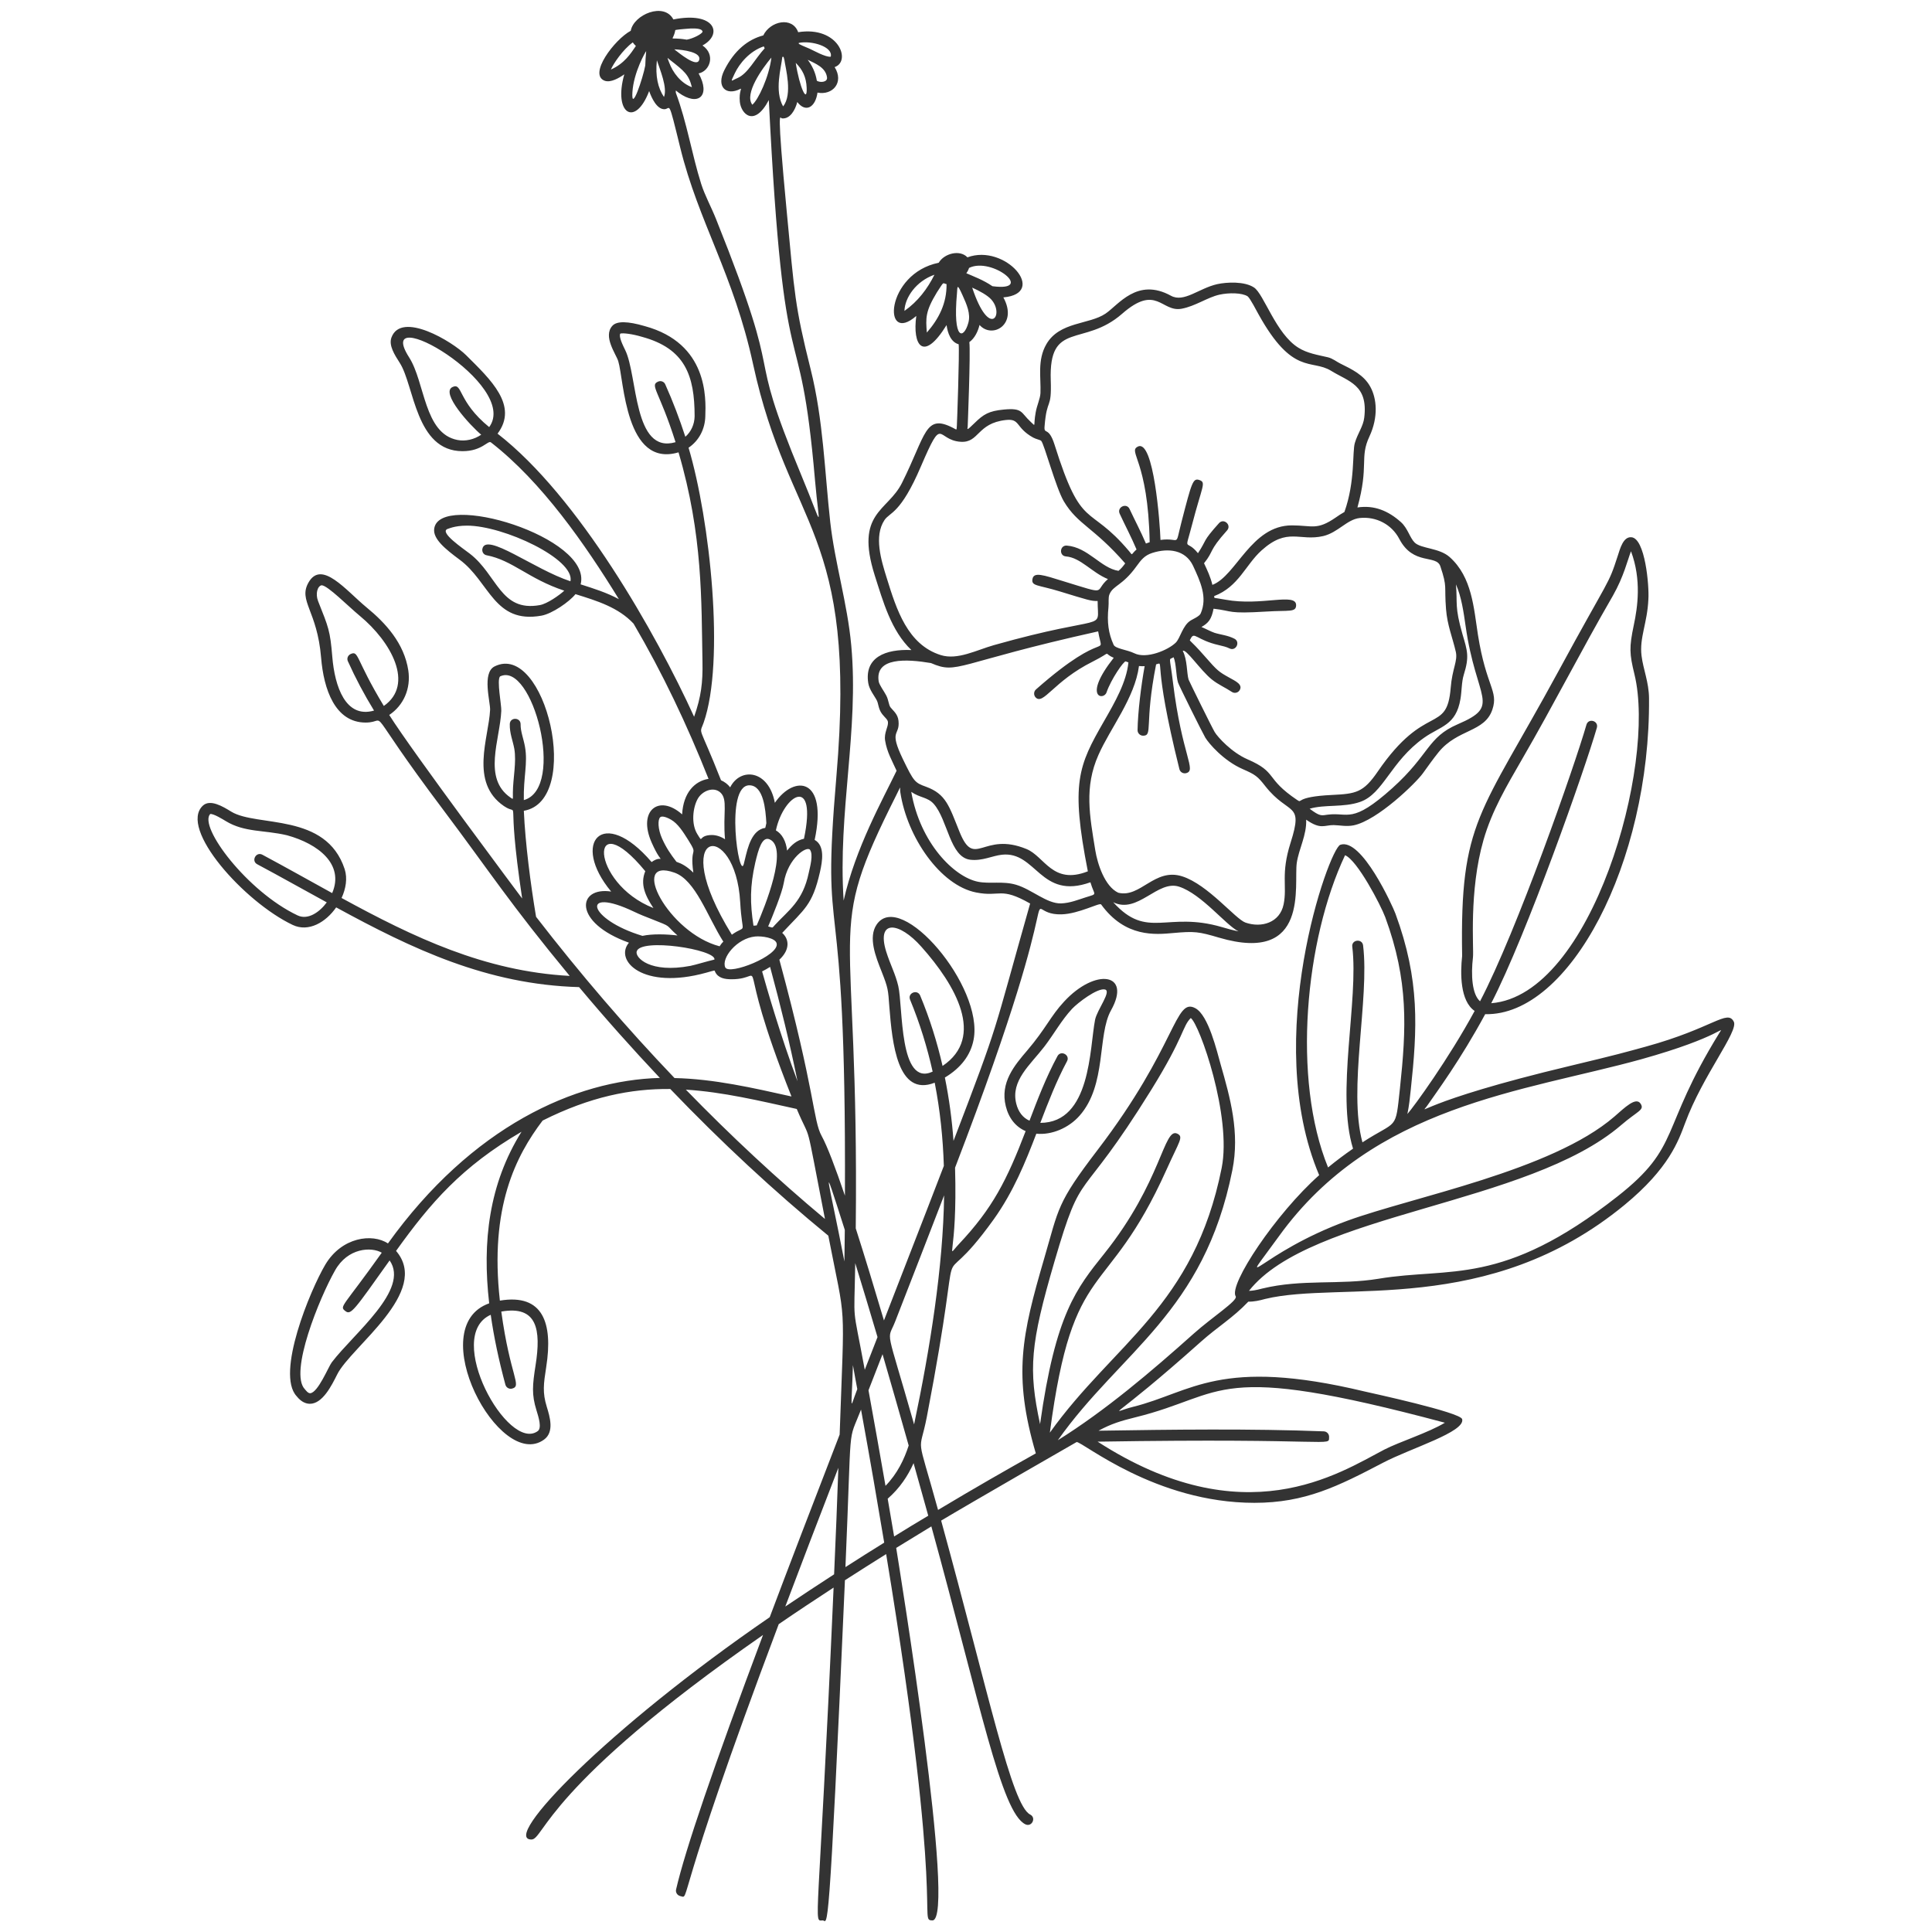 <?xml version="1.0" encoding="utf-8"?>
<!-- Generator: Adobe Illustrator 19.2.0, SVG Export Plug-In . SVG Version: 6.00 Build 0)  -->
<svg version="1.1" id="Layer_1" xmlns="http://www.w3.org/2000/svg" xmlns:xlink="http://www.w3.org/1999/xlink" x="0px" y="0px"
	 viewBox="0 0 1500 1500" style="enable-background:new 0 0 1500 1500;" xml:space="preserve">
<style type="text/css">
	.st0{fill:#333333;}
</style>
<path class="st0" d="M1346.1,793.2c-5.1-9.8-16,5-68.3,19.4c-16.4,4.5-21.8,6.1-58.2,14.8c-119.9,28.6-117.6,40-111.2,30.6
	c7-10.2,25.2-34.6,44.7-70.6c65.3,1.5,128.2-117.3,127.2-245.3c-0.1-12.4-4.5-22.4-5.8-32.9c-1.8-14,4.5-25.4,5.3-44
	c0.7-10.3-2.5-47.5-13.3-48.1c-6.2-0.4-8.6,8.6-10.5,14.5c-7.7,23.8-5.5,14.8-46.4,90.2c-60.6,111.5-76.2,115.3-74.4,220.4
	c-1.5,13.7-1.6,34.9,9.7,42.7c-20.1,37.1-47.2,74.4-52.2,80c1.3-6.2,2-12.8,2.6-18.7c5.1-47.5,7.2-85.1-11.9-136.9
	c-2.1-5.7-26.3-59.2-42.8-53.4c-8.8,3.1-61.4,150.4-16.4,256.5c-33.4,29.6-70.6,85.2-64.8,94.1c1.9,3.2-18.4,16.2-32.7,29
	c-33,29.5-68.3,59.5-105.4,82.7c48.9-69.2,113.4-98.9,135.5-209.7c5.9-29.4-1.7-56.2-9.1-82.1c-2.9-10.2-9.4-38.1-19.6-43.6
	C912,774,914,811.9,852.1,892.9c-31.8,41.6-29.9,44.9-41.4,84.2c-17.4,59.6-24.3,90.6-6.5,151.3c-23.9,13.4-47,26.6-75.9,43.9
	c-17.4-63.1-14.7-41.4-8.7-72.3c32.6-169.6,0.9-82.3,52-153.4c15.3-21.5,24.5-44.2,33-66.4c12,1.2,25.2-4.5,33.5-13.9
	c21.3-24,13.7-62.6,24.5-81.9c16.3-29.1-12.2-33.1-36.5-6.7c-10.5,11.3-14.1,20.9-28.5,37.8c-10,11.7-21.3,25-16.7,43.4
	c2.3,9.3,7.7,16,15.4,19.3c-14.6,38.1-25.6,59.9-51.8,87.7c-11,11.6-1,10.5-3-59.3c96-249.8,45.2-195.6,82.7-196.7
	c13.5-0.4,29.5-9.3,30.7-7.7c18.8,25.9,42.3,23.4,55.9,22.2c16.6-1.5,19.8-1.1,35.7,3.6c70.5,20.7,57.9-41.2,60.3-58
	c1.6-11,7.8-21.6,7.3-33.6c11.4,8,14.1,4.1,21.4,4.2c4.7,0.1,9.8,1.3,15.4,0.2c18.6-3.8,48.6-33.1,53.8-40.4
	c3.9-5.4,8-11.2,12.2-16.4c14.8-18.2,35.9-15.3,41.8-33.2c4.8-14.5-4.8-17.5-11.2-57.7c-3.3-20.9-4.5-45-22-60.6
	c-8.1-7.2-22-6.4-27.1-11.2c-3.9-3.8-5.3-11-10.7-15.9c-9.8-8.8-20.8-13.4-33.8-11.4c9.1-32.9,1.5-38.5,9.3-55.1
	c7.1-15.2,5.7-29.6,0.7-38.6c-5-9.2-14.3-13.6-23.4-18.1c-2.5-1.2-5.8-3.9-9.5-4.8c-8.2-1.9-16-3.1-22.9-7.4
	c-17.5-10.8-26.8-41.7-34.5-46.8c-7.4-4.9-21.1-4.2-28.5-2.6c-14.3,3.2-25.9,14.6-36,9c-26.2-14.4-40.8,7.2-50.8,13.9
	c-12.7,8.6-35.7,6.1-45.9,23.7c-7.2,12.4-4.1,26-4.6,38c-0.2,4.4-2.8,9.6-3.7,15c-2,10.8,0.6,11.4-4,7.2c-7.7-7.1-5.8-10.9-21-9.4
	c-11.3,1.1-15.5,3.6-22.5,10.5c-6.6,6.5-5.5,4.7-5.3,2.9c0-0.5,2.3-57.2,1.3-65.8c4.1-2.9,6.7-8.3,7.9-13.3
	c9.8,11.1,30.1-0.3,18.5-21.4c34.9-3.1,1.5-42-27.9-31.1c-5.8-6.2-18-3.1-22.3,4.2c-41.5,8.4-44,64.5-17.4,41.3
	c-3.1,22.7,5.3,36.5,23.5,7.1c0.9,6.3,3.3,13.2,9.4,14.9c0.7,6.5-1.3,62.5-1.4,63.2c-0.4,3.6,0.4,3.5-2.8,1.8
	c-22.1-11.5-21,5.1-39.9,42.8c-11.1,22.1-36.5,22.7-21.1,71.5c6.5,20.3,12.7,43.1,28.5,58.1c-20.2-0.9-36.6,5.7-33.5,25.6
	c0.8,5.2,5,10.2,6.7,13.6c1.3,2.6,1.1,6.6,4.1,10.5c2.1,2.7,4.3,4.2,4.5,6.2c0.4,3.8-3.2,8.2-2.2,14.4c1.4,8.9,5.5,15.8,8.9,23.4
	c-10.7,22.3-32,60.1-41.1,100.8c-4.6-68.9,12-131.9,5.9-198.2c-3-32.7-12.7-63.7-16.3-95.6c-4.3-38.8-5.4-79.6-15.2-118.6
	c-12.4-49.5-12.5-58.5-18.6-122.7c-8-84.4-5-72.4-3.9-72.2c6.5,0.8,10.5-6.5,12.1-12.7c6.6,8.6,14.1,4.1,15.7-7.3
	c11.7,2.3,20.8-7.8,13.3-19.8c13.2-4.5,3.1-32.1-28.3-27.1c-4.5-12.4-21.7-8.7-27.1,2.5c-11.8,3.1-22.5,11.5-30.3,27.1
	c-6.4,12.8,1.5,20.1,12.5,14.4c1.6-0.8-1.2,1.9-0.4,10.1c1,9.5,11.3,19.9,22.5-1.4c12,241.2,23.7,153.8,35.9,295.5
	c3.3,38,7.1,38.4-10.2-3.1c-47-113-9.6-57.6-66.7-200.1c-3.7-9.3-8.6-18.1-11.5-27.2c-7.3-23.1-11-47.5-19.7-70.8
	c0.1-2.4-0.6-2.1,2.1-0.1c15.4,11.2,25.2,2.4,15.6-14.9c8.7-1.7,13.4-14.6,3-21.7c16.1-8.6,9.9-26.7-22.6-20.2
	c-7.2-13.7-30.8-3.8-33.1,8.8c-12.6,6.8-33.2,34-20.2,38.8c4.6,1.7,11.3-2.2,15.2-5C476,88.5,493.3,99,504,70.7
	c2,5.6,6,14.1,11.8,14.1c5,0,2.7-9.4,12.3,29.7c14.2,57.9,41.5,98.5,56.6,168.3c27.9,128.6,81.1,128.1,64.7,319.7
	c-12.4,144.9,7.7,62.6,6.6,325.8c-7.5-22-13.7-38.4-18.1-46.4c-6.7-12.2-4.7-33-32.8-136.8c8.5-7.9,7.6-16,2.2-20.8
	c17.4-18.7,23.4-21.4,29.3-47.2c1.9-8.4,4-20.5-4.1-25c10.3-48.4-15.7-50.9-30.9-28.8c-4.9-25.9-26.9-27.6-34.7-12
	c-1.9-2.5-4.4-4.3-7.1-5.5c-17.6-44.8-17-34.7-13.5-44.7c16.7-47.6,5-157.4-11.7-213.5c8.2-5.5,12.8-14.7,13-24.4
	c0.5-14.1,2.1-56.6-47-70c-13.3-3.9-21.7-4-25.1-0.3c-7.6,8.2,2.8,22,4.5,27.5c4.5,14.6,5.4,83.1,46.8,70.8
	c19,64.4,17.7,115.6,18.6,162.8c0.3,15.8-1,26.9-6.5,42.5c-29.5-64.7-89.7-171-152.6-219.8c16.4-21.8-5.4-42-24.4-60.9
	c-10.6-10.6-50.4-34.6-58-13.7c-2.2,6.1,2.4,13.3,6.5,19.7c11.3,17.6,12.2,68.5,48.7,68.5c15.3,0,19.7-8.7,22.1-6.8
	c39.4,30.6,73,78.9,99.3,121.7c-9.4-5.1-19.7-8.3-29.7-11.5c9.4-36.6-110-72.6-113.7-43.1c-1,7.9,8.8,15.8,19.7,23.9
	c23.4,17.2,26.7,50.1,63.6,43.5c8.3-1.5,21.6-10.7,26.4-16.7c16.7,5.2,33.2,10.2,45.1,22.9c22.4,38.2,41.4,78.2,58.2,120.5
	c-10.7,1.7-19.6,10.7-20.5,27.6c-17.9-16-34.8-3-23.6,22c9,20.3,9.5,8-0.1,15c-37.8-44.2-63.1-15.2-31.4,22.9
	c-26.3-4-30.1,24,13.8,39.7c-11.6,13.7,10.6,37,60,23.3c7.6-2.1,6.3-2,6.9-0.7c2.3,4.9,7.4,5.8,12.8,5.8c30.7,0-0.5-27.4,46.5,91
	c-30.2-6.7-60-13.6-90.8-14.3c-37.2-38.9-73.1-80.7-107.5-125.2c-4.2-24.9-8.4-57.3-9.5-82.3c46-7.9,16.6-131.7-22.7-112.1
	c-10,5-3.2,27.7-3.5,33.8c-1,21.6-16.1,56.2,10.7,74.6c13.7,9.4,1.1-15.7,14.2,71.8c-0.1-0.1-85.4-114.1-103.2-142.5
	c11.2-7.5,16.9-20.5,14.8-34.6c-3.2-21-17.5-36.7-32.4-48.9c-15.9-13.1-34.9-37.3-45.1-19.3c-8.1,14.3,6.8,21.7,9.8,58.3
	c2,24.5,10.8,50.4,34.6,50.4c19.2,0-4.1-17.8,60.2,67.7c36.8,49,51.6,72.6,98.2,129c-66.2-3.6-121.2-30-177.1-60.5
	c3.3-7.2,4.7-15.2,2.4-22.4c-14.5-44.1-68-32.5-88-44.6c-6.5-4-16.4-10-22.1-4.7c-19,17.8,32.2,74.8,69.7,92.6
	c12.4,5.9,25.8-2.1,33.8-13.6c59,32.2,117,59.9,188.6,61.9c20.4,24.4,41.4,47.9,62.7,70.5c-66,1.8-145.9,37.7-211.1,128.5
	c-12.1-8-35.8-5-48.6,16.4c-11.8,19.9-38.6,84.7-22.3,102.2c3.7,4.7,7.5,5.9,10.3,5.9c9.8,0,16.8-14,21.2-22.8
	c10.7-21.5,73-64.1,45.7-95.9c26.8-37.4,51-65.4,97.4-92.5c-25.3,40.6-30.6,85.4-25.1,133.2c-51.9,18.4,8.1,130.9,42.6,105.8
	c8.1-5.9,4.5-17.7,2.1-25.5c-3.4-11.1-2.5-17.5-0.4-31c5.3-33.9-2.4-57-36-51.4c-8.1-72.4,12.4-112.4,33.2-139.8
	c36.9-18.5,68.4-24.8,99.1-24.5c39.5,41.2,80.5,79.3,122.7,113.9c13.9,71.6,12.6,45.3,8.8,154.4c-22.2,57.4-39.5,102.5-54.3,141.8
	c-126.6,86.9-208.8,172.6-185,172.6c9.8,0,10.8-41.3,179.8-158.8c-38.3,102.1-60.4,166.8-67.5,197.6c-0.5,2.3,0.9,4.5,3.2,5.1
	c8.3,1.9-6.6,9.5,76.5-211.1c14.3-9.8,28.5-19.2,42.6-28.4c-11.9,270.7-16.1,258.4-8.4,258.4c3.8,0,4.5,24.9,17.2-264.1
	c10.9-7,21.6-13.8,32-20.3c46,279.5,24.9,284.2,35.9,284.4c19,0.4-25.9-275.4-28.1-289.2c9.4-5.8,18.6-11.4,27.3-16.7
	c38.1,138.3,54.2,222.2,73,231.3c5,2.4,8.7-5.1,3.7-7.6c-14.4-7.3-32-93.3-69.1-228.2c21.3-12.8,105.1-61,105.2-61
	c4.8-0.1,61.2,47.2,138,47.2c39.5,0,65-12.9,100-31.2c21.6-11.3,64-23.9,61.3-33.8c-1.5-5.3-70.3-20.2-75.5-21.4
	c-113-27.1-134.4,0.6-180.1,11.9c-19.3,4.8-18.2,12.8,52.8-50.6c13.1-11.7,24.5-18.2,36.8-31.1c4.4,0.1,8.8-0.9,13.1-2.1
	c59-14.3,172.9,14.3,279-73c34.6-28.5,41.8-49.7,47-63.5C1322,834.8,1350,800.7,1346.1,793.2z M1143.6,743.3
	c0.8-7.2-3.3-51.2,8.2-91.2c6.6-22.9,18-41.9,29.9-62.6c25.5-44,45.2-83.2,70.6-127.1c8.5-15,11.3-27.5,14-34.4
	c8.3,22.2,5.1,43.5,2.2,57.2c-3.7,17.6-3.4,22.4,0.5,38.4c17.2,70.2-33.2,249.1-111.2,255.3c27.5-53.2,72.9-182.2,82-213.9
	c1.5-5.4-6.6-7.7-8.1-2.3c-9.2,32-54.1,160.3-82.6,214.7C1142.8,771.9,1142,756.9,1143.6,743.3z M789,856.8
	c-4.4-17.8,10.8-29.9,21.9-44.3c7.4-9.7,13.3-20.5,21.4-29.2c4.5-4.8,19.5-16.2,25.4-15.1c5.8,1-5.9,15.6-7.5,23.6
	c-4.3,22-3.2,79.9-42.5,80c6.1-15.9,12.4-32.3,20.7-47.8c2.7-4.9-4.8-8.9-7.4-4c-8.8,16.3-15.4,33.5-21.7,50.1
	C794.2,867.9,790.6,863.3,789,856.8z M634.2,62.7c-1.1-6.7-3.8-11.9-7.1-16.3c5.8,2.9,14,5.9,15,13.7
	C642.6,63.9,636.8,64.3,634.2,62.7z M620.2,33.3c9.8-2,26.7,2.9,24.8,10.7c-3.8,0.7-14.1-5.2-16.5-6.2
	C618.8,33.8,620.1,34,620.2,33.3z M626.3,68.3c0.5,12.5-5.5-0.3-8.5-19.5C623,54,626,59.8,626.3,68.3z M572.6,60.6
	c-5,2.1-5.9,4.3-2.1-3.7C574.1,49.3,582,39.7,593,36c0.2,0.5,0.5,1,0.7,1.5C586,45.9,580.7,57.1,572.6,60.6z M584.1,81.3
	c-6.5-8.5,7.9-28.4,14.8-36.6C597.2,59.5,588.6,77.7,584.1,81.3z M607.4,44.2c1.2-0.1,0.8-0.6,1.6,2.3c0.8,6.2,6.6,26.7-1,36.1
	C601.1,70.5,606.5,52.7,607.4,44.2z M542.7,46.9c-2.1,5.2-14.7-5.1-19.2-8.6C530.4,38.6,545.3,40.5,542.7,46.9z M524.3,23.4
	c0-0.3,6.6-0.9,6.9-0.9c15.3-1.6,13.9,2,14.3,2c-0.2,1.8-7.5,5.5-12.3,6.3C517.8,28.2,522.5,33.3,524.3,23.4z M474.3,54
	c1.8-4.4,9.3-15.5,17-21.1c0.6,0.9,1.2,1.7,2.4,2.8C489.7,41.6,484.7,49.4,474.3,54z M501,50.8C499.2,60.6,490,88,491,71.7
	c0.9-15.6,10.4-32,10.7-32C501.3,43.8,501.1,47.1,501,50.8z M515.5,75.3c-4.7-7-6.8-16.2-5.5-28.5C512.3,53.9,518.4,68.1,515.5,75.3
	z M519.4,48.2c-1.5-4.1-1.6-3.6,0.5-1.9c11.6,9,14.9,11.8,17.3,21.4C528.7,64.6,522.3,56.4,519.4,48.2z M532.1,339.1
	c-4.5-13.8-9.6-27.3-15.6-40.7c-0.9-2.1-3.4-3.1-5.6-2.1c-6.6,2.9,0.9,7,13.6,47c-32.9,9.6-29.3-51.7-39.1-71.5
	c-1.8-3.7-5.2-10.5-3.8-12.8c2-0.6,9.1,0.2,16.8,2.5c33.6,9.1,40.9,30.2,40.9,61.7C539.2,329.4,536.6,335.2,532.1,339.1z
	 M379.8,331.6c-24.7-20.1-20.5-34.9-28.5-31.1c-9.5,4.5,13.7,29.8,22.3,37c-5.4,3.7-12.2,5.3-18.4,4.1c-26.1-5-25.1-44.8-37.6-64.2
	C288.8,232.2,404,298.6,379.8,331.6z M442.9,451.3c-28.2-9.2-65.8-38.6-68.4-25.1c-0.4,2.3,1,4.5,3.3,4.9
	c20.2,3.9,32.5,18.3,60.3,27.5c-3.9,3.6-13.3,10.2-19,11.2c-30.6,5.5-32.9-23.4-54.3-39.9c-5.6-4.3-23.8-16.6-17.4-19.2
	c0.5,0,5.2-2.6,15.2-2.6C391,408.1,446.5,434.1,442.9,451.3z M298,548.1c-22.3-36.9-19.3-43.2-25.8-40.3c-2.1,1-3.1,3.4-2.1,5.6
	c5.9,13.1,12.7,25.9,20.3,38.3c-22.1,6.3-30.5-18.7-32.4-41.7c-1.7-20.5-2.9-22.8-11-43.2c-2.3-5.8-0.5-11.8,2.7-12.4
	c4.7,0.1,20.5,16.2,29.7,23.8C303.6,498.2,322,531.3,298,548.1z M407.6,579.8c-1.1-6.3-3.5-11.9-3.4-17.4c0.1-5.6-8.3-5.8-8.4-0.2
	c-0.2,7.1,2.4,13,3.5,19.1c1.8,10.3-1,22.7-1.1,33.9c-0.1,5.7,0.6,5.7-1.9,4c-21.7-15-8.1-44.8-7.1-67.3c0.2-4.6-3.6-23.7-1-26.7
	c25-12.3,51.4,86.8,18.5,96C406.3,603.4,409.9,592.6,407.6,579.8z M257.9,693.4c-18.5-10.2-36.1-20.1-54.2-29.8
	c-4.9-2.6-8.9,4.8-4,7.4c18,9.6,35.3,19.4,54,29.6c-5.4,7.4-14.5,14-22.7,10.1c-38.9-18.4-77-68.8-67.8-78.7
	c2.6-0.4,10.1,4.3,12.1,5.5c14.6,8.9,29.8,6.8,47.5,11C247,655.1,267.5,671,257.9,693.4z M257.6,1057.7c-2.6,3.4-10.6,23.4-16.7,24
	c-1.8,0.2-3.8-2.7-4.2-3.1c-12.4-12.8,11.4-71.1,23.4-92.2c9.9-17.7,28.3-18.5,36.3-13.8c-30,42.2-33.1,41.5-28.4,45.2
	c4.4,3.6,6.7-0.1,34.5-39.2C318.3,1001.2,274.9,1035,257.6,1057.7z M392.4,1075.1c0.6,2.2,2.9,3.6,5.2,3c7.9-2.1-1.5-9.4-8.4-59.8
	c27.9-4.9,31,13.9,26.6,41.8c-2.4,15.3-3.1,22.6,0.7,34.8c1.7,5.5,4.3,13.8,1,16.2c-23.1,16.9-73.3-73.9-36.5-90.3
	C383.4,1037.8,387.2,1055.8,392.4,1075.1z M628.9,659.8c2.7,3.8,0,13.2-1,17.9c-4.6,22.1-15.6,28.9-26.2,40.4
	c-2.6,2.9-1.4,2.1-5.3,1.2c3.1-7.2,10.8-26,12.1-33.7C611.7,666,626.6,656.5,628.9,659.8z M624.2,651.2c-5.6,1.2-9.5,4.7-13.1,9.2
	c-0.9-7.5-3.9-12.9-8.7-15.7C608.4,616.6,634.7,601.2,624.2,651.2z M597.6,651.7c14.8,6.6-3.7,52.1-10.1,66.8
	c-1.5,0.1-2.4,0.2-2.5,0.2c-2.7-17.6-2.8-30.6,1.4-49C588.9,659.2,591.7,649.1,597.6,651.7z M581.9,609.7
	c10.9,0.2,12.5,18.7,13.1,29.4c-1.5,6,0.3,2.4-4.5,4.8c-8.6,4.3-10.8,18.3-13,26.8C574,684.7,562.4,609.5,581.9,609.7z M574.7,700.6
	c1.5,27.2,5.7,16.5-6.5,25.1C516.5,642.1,571.1,635.8,574.7,700.6z M541.6,620.4c3.4-6.3,12.3-10,17.7-5.1c6,5.5,1.8,16.1,3.6,36.3
	c-3.2-2.1-6.8-3.3-10.4-3.3c-11.1,0.2-6.1,7.3-11.1-0.7C536.5,639.7,537.9,627.2,541.6,620.4z M512.6,634.5c0.9-0.9,3.7-0.8,8.4,1.9
	c5.3,3,9.4,9.5,13.3,15.7c8.3,13.3,1,3.8,4,25.4c-5.2-5-9-7-13.1-8.4c-4.8-6.2-8.1-11.2-11.2-18.1
	C510.7,643.6,510.6,636.3,512.6,634.5z M501,676.4c-4.2,10.1,0.1,19.2,6.3,28.6C457.7,685.5,456.8,622.7,501,676.4z M492.4,707.9
	c4.4,2.1,8.9,3.9,13.6,5.7c16.7,6.6,9.8,3.7,20,12.7c-8.4-1-19.4-1.4-27.2,0.3C456.2,713.8,450.1,687.7,492.4,707.9z M554.7,745
	c-6,1.4-14.7,4.1-18.7,4.9c-31.3,5.9-42.9-6.4-41.7-11.1C496.9,727.9,556.2,737.2,554.7,745z M558.7,734.7
	c-39.8-10.3-70.8-69.8-35.1-57.2c16.5,5.8,25.5,33.9,38,53.6C560.5,732.1,559.6,733.3,558.7,734.7z M563.1,751.1
	c-3.3-7.1,8.9-22.6,23.2-24c4.9-0.5,15.7,0.9,16.7,5.4C605.2,742,566.1,757.4,563.1,751.1z M591.7,754.2c2.2-1.1,4.3-2.3,6.2-3.5
	c8.1,30,15.1,58.3,21.3,88.8C606,804.4,594.9,765.7,591.7,754.2z M532.5,846c28.9,1.8,57.4,8.7,86.1,15c12.1,28.7,5.6,1.9,21.9,85.4
	C603.5,915.5,567.5,882,532.5,846z M647.6,1222.3c-12.5,8.1-25.1,16.4-37.9,25c11.7-31.1,25.1-66,41.2-107.7
	C650,1165.8,648.9,1193.3,647.6,1222.3z M655.6,979.4c-12.6-65.1-19.5-86.4,0.3-24.5C655.8,962.7,655.7,970.9,655.6,979.4z
	 M709.7,1105.9c-22.6-79.7-21-63.5-14.6-80.1c13.5-34.7,26.4-67.8,37.9-97.7C732.3,983.2,722.1,1047.1,709.7,1105.9z M706.6,776.2
	c7.6,18.4,13.3,37,17.5,55.8c-26.2,12.2-22.9-50.4-26.7-66.5c-2.2-9.4-6.1-16.3-9.4-26.8c-7.7-25.1,10.1-23.1,27.3-3.7
	c26.7,29.9,49.8,70.2,16.5,92.6c-4.2-18.4-9.9-36.7-17.4-54.7C712.2,767.8,704.4,771,706.6,776.2z M842.9,696.7
	c-5.4,1.7-12.2,4.5-19.1,4.7c-11.1,0.3-22.7-10.9-35-14.5c-10.1-3-20.5-0.5-29.4-2.3c-18.7-3.7-45-30.1-51.9-69.8
	c6.7,4.7,12.7,4,17.5,9.4c10.9,12.4,12.5,41.4,28.3,43.3c9.4,1.1,17.1-3.1,24.6-3.9c26.8-2.9,29.7,35.4,68.7,21.4
	C849.7,695.7,852.7,693.6,842.9,696.7z M948.7,719.8c-43-12.6-57.8,10.1-84.4-19.3c19,9.4,34.4-17.5,51.1-12.1
	c17.6,5.7,36.6,30.2,46.2,34.7C957.4,722.3,953.1,721.1,948.7,719.8z M1002,654.3c-7.8,24.6-2.5,33.5-5.4,47.8
	c-2.9,14.3-17.2,18.5-29.6,14.2c-7.8-2.7-29.1-29.5-49.1-35.9c-21.5-6.9-32.5,17-49.7,12.7c-10.5-4.9-16.1-22.4-17.8-32.8
	c-4.4-27-8.7-49.1,2.4-74.1c9.1-20.7,28.3-44.4,31.5-69.1c2,0.2,3.2,0.2,4.4,0.1c-2.7,14.8-5.3,35.7-5.5,49.7c0,2.3,1.8,4.2,4.2,4.3
	c8,0,0.9-8.3,10.2-55.4c7.1-1.8-3.5-5.3,18.1,81.4c0.6,2.3,2.9,3.6,5.1,3.1c8.6-2.1-3.1-13.3-10.1-70.4c-2.6-21.5-3.7-17.2,0.5-19.6
	c2.1,5.1,1.8,14.2,3.4,19.6c0.7,2.3,19.1,39.3,21.2,42.8c2.7,4.5,14.2,18,29.2,24.5c9.6,4.2,11.4,5.5,17.4,13.2
	C1000.8,633.7,1012.3,622,1002,654.3z M861.4,461.4c2.9-7,10.1-6.6,21-21.8c3.6-5,6.3-8.4,12.2-10.3c12.5-4,25.7-2.4,31.6,9.8
	c5.7,12.3,11.5,24.6,6,37.2c-0.9,2.2-6.1,4.4-7.7,5.4c-6.4,3.9-8.1,13.8-11.7,17.3c-6.1,5.9-22.8,12.8-32.1,8.2
	c-5.7-2.8-14.7-3.5-16.1-6.6c-4-8.8-5.2-17.5-4-29.1C861,467.5,860.3,464,861.4,461.4z M1137.9,486.1c8.2,58,28.1,61.5-6.1,76.2
	c-23.7,10.2-21.7,23.4-50.8,49.6c-31.6,28.4-34.1,18.5-50.1,20.6c-5,0.7-6,1.5-14.1-4.6c11.7-3.5,26.3-0.8,39.2-5.3
	c18.1-6.3,23.6-31.3,49.5-49.7c12.9-9.2,24.9-9.5,28.4-30.2c1.1-6.5,0.8-13.1,2.6-18.9c4.4-14,2.8-18.4-1-31.3
	c-6.3-21.9-3.8-23.8-5.1-38.8C1134.7,463.5,1136.3,475,1137.9,486.1z M1055.6,402.2c13-1.4,25,5.1,30.8,16.2
	c10.9,20.9,28.8,11.9,31.9,21.3c5.6,16.8,2.9,14.4,4.4,33.3c1,12.6,5,21.8,7.6,33.1c1.6,7.2-2.8,12.9-4,28.1
	c-3,36.2-19.5,10.7-56.6,64.8c-11.2,16.4-17,17.3-35.5,18.2c-29.8,1.4-22.5,6.9-27.1,3.9c-25.4-17.1-14.8-21.3-38.6-31.6
	c-12.2-5.3-23-17.1-25.4-21.1c-2-3.3-20-39.8-20.3-40.8c-1.5-5.1-0.9-15.4-4.5-22.2c2.3-2.2,13.7,15,22.5,22.1
	c5.1,4.1,10.7,6.4,15.6,9.7c1.9,1.3,4.6,0.8,5.9-1.1c3.1-4.6-3.1-7.3-7.9-10c-8.1-4.5-9.2-5.3-18.8-16.3
	c-13.2-15.1-12.3-11.5-11.3-13.7c3-6.3,4.4,0.8,22.1,4.8c3,0.7,5.7,1.3,8.1,2.5c5,2.6,8.8-5,3.9-7.5c-5.2-2.7-10.8-3.1-15.5-4.6
	c-2.9-1-6.3-2.9-10.1-4.5c5.4-3.1,7.8-5.9,9.4-14.2c15.6,1.8,10.3,4.1,41.2,2.2c17.5-1.1,22.8,0.8,22.9-4.9
	c0.1-10.1-27.1,0.9-54.9-4.3c-10.1-1.9-8.5-0.7-8.7-2.8c19-7.3,24.3-24.2,36.7-35.4c20.3-18.3,29.4-6.9,48-11.2
	C1038.9,413.4,1045.8,403.3,1055.6,402.2z M811,331c1.8-22.8,5.6-12.2,4.8-35.8c-1.6-46.6,25.5-25.5,55.3-51.5
	c26.9-23.6,30.5-1.1,46.3-4c10.7-2,20-8.8,29.3-10.9c7.2-1.6,17.6-1.6,22,1.3c1.9,1.5,6.9,11.2,8.4,13.9
	c26.5,47.8,41.1,34.6,56.2,43.8c13.9,8.6,29,10.9,25.9,36.4c-0.8,6.9-5.1,12.2-7.3,19.7c-2.1,6.9,0.4,29.8-8.1,53.6
	c-2.4,1.3-4.6,2.8-6.6,4.2c-14.9,10.3-18.3,6.2-34.2,6.2c-31.6,0-43.1,39.1-61.7,46.2c-1.5-6.2-3.9-11.3-6.5-16.8
	c8-9.9,3.1-9,17.9-25.5c3.7-4.2-2.6-9.8-6.3-5.6c-13.3,14.8-9.1,12.4-16.3,23.3c-9.6-11.9-10.5,0.7-4.6-22.1
	c7.8-30.1,11.2-32.8,5.7-34.7c-5-1.7-5.9,1.6-13.9,32.6c-5.3,20.6-0.5,11.8-16.3,13.9c-0.4-12.8-5.2-78.4-17.5-72.5
	c-8.2,4,7.9,10.2,9.1,74.3c-0.3,0.1-1.1,0.3-2.9,1c-4.1-9.6-8.6-18-12.7-26.8c-2.3-5.1-10-1.5-7.7,3.6c4.3,9.3,9.1,18.3,13.1,27.8
	c-4.7,4.2-2.7,5-5.8,1.3c-31.9-37.8-36.4-14.4-57.9-82.8C814.1,330.6,810.4,337.9,811,331z M754.8,223.3c5.8,2.6,11.9,6,14.7,9.1
	C780.2,244,768.3,263.9,754.8,223.3z M752.4,208c17.9-8.8,51.7,18.7,18.1,14.2c-7.1-4.9-15.2-7.8-18.9-9.5
	C749.2,211.7,750.6,213.1,752.4,208z M702.2,241.4c0.3-10.3,9-23.1,23.3-28.1C720.1,224.2,712.6,234.1,702.2,241.4z M719.6,258.2
	c-0.9-11.3-1.2-16.4,7.8-31.2c6-9.1,4.1-7.1,7.5-6.4C735.1,235.4,729,247.4,719.6,258.2z M743,227.6c0.4-5-0.1-8.2,4.3,1.6
	c3.2,7.1,6.5,14.4,4.5,21.5C748.3,263.4,739.6,265,743,227.6z M688.5,448.9c-4.4-14.1-10.1-32.6-1.8-45.1
	c4.2-6.3,12.4-4.5,28.3-41.7c17.5-40.7,11.7-20.4,30.8-19.1c14.5,1,12.6-14.4,35.1-16.9c11.4-1.3,7.2,5.8,21.2,13.6
	c2.3,1.3,5.6,1.8,6.3,2.6c2.4,2.6,11.4,36.6,17.6,47c10.9,18.2,22.9,19.8,47.6,48.1c-1.8,2.5-3.2,4.1-5.2,5.8
	c-13.7-2.1-23.6-18.3-40.1-19.6c-5.6-0.4-6.2,8-0.7,8.4c11.4,0.9,20.2,12.6,32.6,17.6c-11.5,9.9,1.4,12.7-34.8,1.6
	c-15.5-4.8-22.8-7.4-23.8-1.6c-1,5.6,4.4,4.4,21.3,9.6c21.3,6.5,24.3,7.6,29.3,7.4c0.1,24.7,9.3,8.9-80.6,34.3
	c-13.4,3.8-28.2,11.8-41.2,7.7C704.6,500.5,696,473.1,688.5,448.9z M697.6,559.7c-0.5-5.4-4.3-8-6.2-10.5c-1.5-2-1.4-5.5-3.3-9.2
	c-1.8-3.5-5.4-8.1-5.9-11c-2.9-18.8,21.6-17.4,40.6-14.2c21.1,9.1,18.3,0.2,129.8-24.6c3.9,22.8,8-4.6-48.3,45.1
	c-1.7,1.5-1.9,4.2-0.4,6c6,6.8,13.8-12.3,44.4-27.6c16.7-8.4,7-6.9,16.4-3c-24.4,31-7.8,33.3-5.6,26.9c3.5-10.2,13.4-24.5,14.9-24.1
	c0.6,0.2,1.3,0.5,2.1,0.8c-1.5,15.2-10.4,30.8-19.1,45.9c-19.7,34.3-25.9,47.7-12.4,116.3c-27.4,10.8-33.5-11.5-47.6-17.3
	c-34-14-40.2,15.8-52-13.3c-8.1-20-10.4-29.4-26.1-35.1c-8.6-3.1-9.4-3.9-17.8-21.2C689.7,566,698.8,571.8,697.6,559.7z
	 M695.9,617.3c4.2-8.3,2.5-6.4,3.1-2.2c5.3,35,31.1,72.3,58.8,77.8c19.1,3.8,18.6-4.7,42,8.6c-29.9,105.4-22.9,88.7-59.5,184.3
	c-1.2-16.5-3.4-32.9-6.7-49.2c12.5-7.5,20-17.4,22.3-29.4c8-41.3-56.4-116.7-75.2-89.5c-6.9,10-0.7,25.3,3.7,36.4
	c5.2,13.2,5.1,14.1,6.1,27.7c2.2,28,6.3,70.2,35.2,58.8c4.2,21.4,6.4,42.9,7.1,64.6c-16.8,43.8-38.5,99.2-46.5,120
	c-7.7-26-15.1-50.3-21.9-71.5C667.1,704.5,639.2,730.1,695.9,617.3z M664,980.7c5.5,17.8,11.3,37.2,17.3,57.4l-9.9,25.4
	C661.4,1009.2,663.2,1031,664,980.7z M665.6,1078.5c-6.2,16-4.5,18.7-3.4-18.6C663.3,1066.3,664.5,1072.5,665.6,1078.5z
	 M656.4,1216.7c5.1-118,1.4-94.7,12.1-122.3c7,38.4,13.2,74.5,18,103.3C676.7,1203.8,666.6,1210.1,656.4,1216.7z M687.5,1153.6
	c-4.2-24.1-8.6-49-13.2-74.2l10.9-28c6.7,23.1,13.6,47.1,20.3,70.9C702,1133.1,696.6,1144.3,687.5,1153.6z M694.2,1192.9
	c-1.5-8.9-3.1-18.4-5-29.3c9.4-8.2,15.7-17.8,20.1-27.6c3.9,13.8,7.7,27.5,11.4,40.8C712.2,1181.8,703.4,1187.2,694.2,1192.9z
	 M914.1,880.2c-10.7-5.3-11.9,37-56.8,93.2c-21.5,26.9-37.8,46.6-49.8,132.3c-9.2-42.9-7.6-61.9,11.2-126.3
	c22.3-76.3,17.9-40.9,75.1-133.2c25.8-41.6,24.1-49.2,30.7-55.8c6.8,4.7,32,76.4,24,116.4c-21.5,107.6-83.5,135.7-133.4,205.5
	c18.2-138,43.8-100.2,90.5-204C915.7,885.8,919.1,882.7,914.1,880.2z M881.5,1100.4c72-17.7,58.6-44.4,240.3,4.2
	c-12.9,7.8-35.5,14.9-47.1,20.9c-35.2,18.4-108.7,67.2-222.5-6.2c185.5-3,179.4,4.3,179.7-3.6c0.1-2.3-1.7-4.3-4.1-4.4
	c-56.2-2.2-118.3-1.4-174.9-0.5C862.7,1105.4,870.6,1103.1,881.5,1100.4z M1044.3,664c9.5,3.8,27.7,38.7,31.2,48.1
	c18.2,49.5,16.4,86.1,11.4,133c-3.6,33.4-1.6,24-29.1,41.8c-11.3-41.3,5.6-111.2,0.5-152.9c-0.7-5.5-9.1-4.5-8.4,1
	c5.1,41.6-12.8,113.7,0.6,156.8c-6.8,4.7-13.3,9.6-19.4,14.6C1003.1,837.8,1013.3,729.6,1044.3,664z M1334.7,802.3
	c-46.5,75.5-29,87.4-78.9,126.6c-89.8,70.5-129.7,54.6-185.4,63.9c-30.2,5-59.4,0.1-90.3,7.6c-5.1,1.4-8.4,1.8-10.4,1.8
	c47.8-60.7,216.6-66.3,289.1-128.8c12.7-10.9,18-11.5,15.1-16.3c-3.6-6-12.4,2.8-20.6,9.9c-48.7,42-156.2,62.2-207,80.7
	c-68.6,25-88.4,60.6-53.4,12.2c73.6-102.1,190.4-112.3,281.4-137.5C1336.9,804.9,1339.2,794.9,1334.7,802.3z"/>
</svg>
